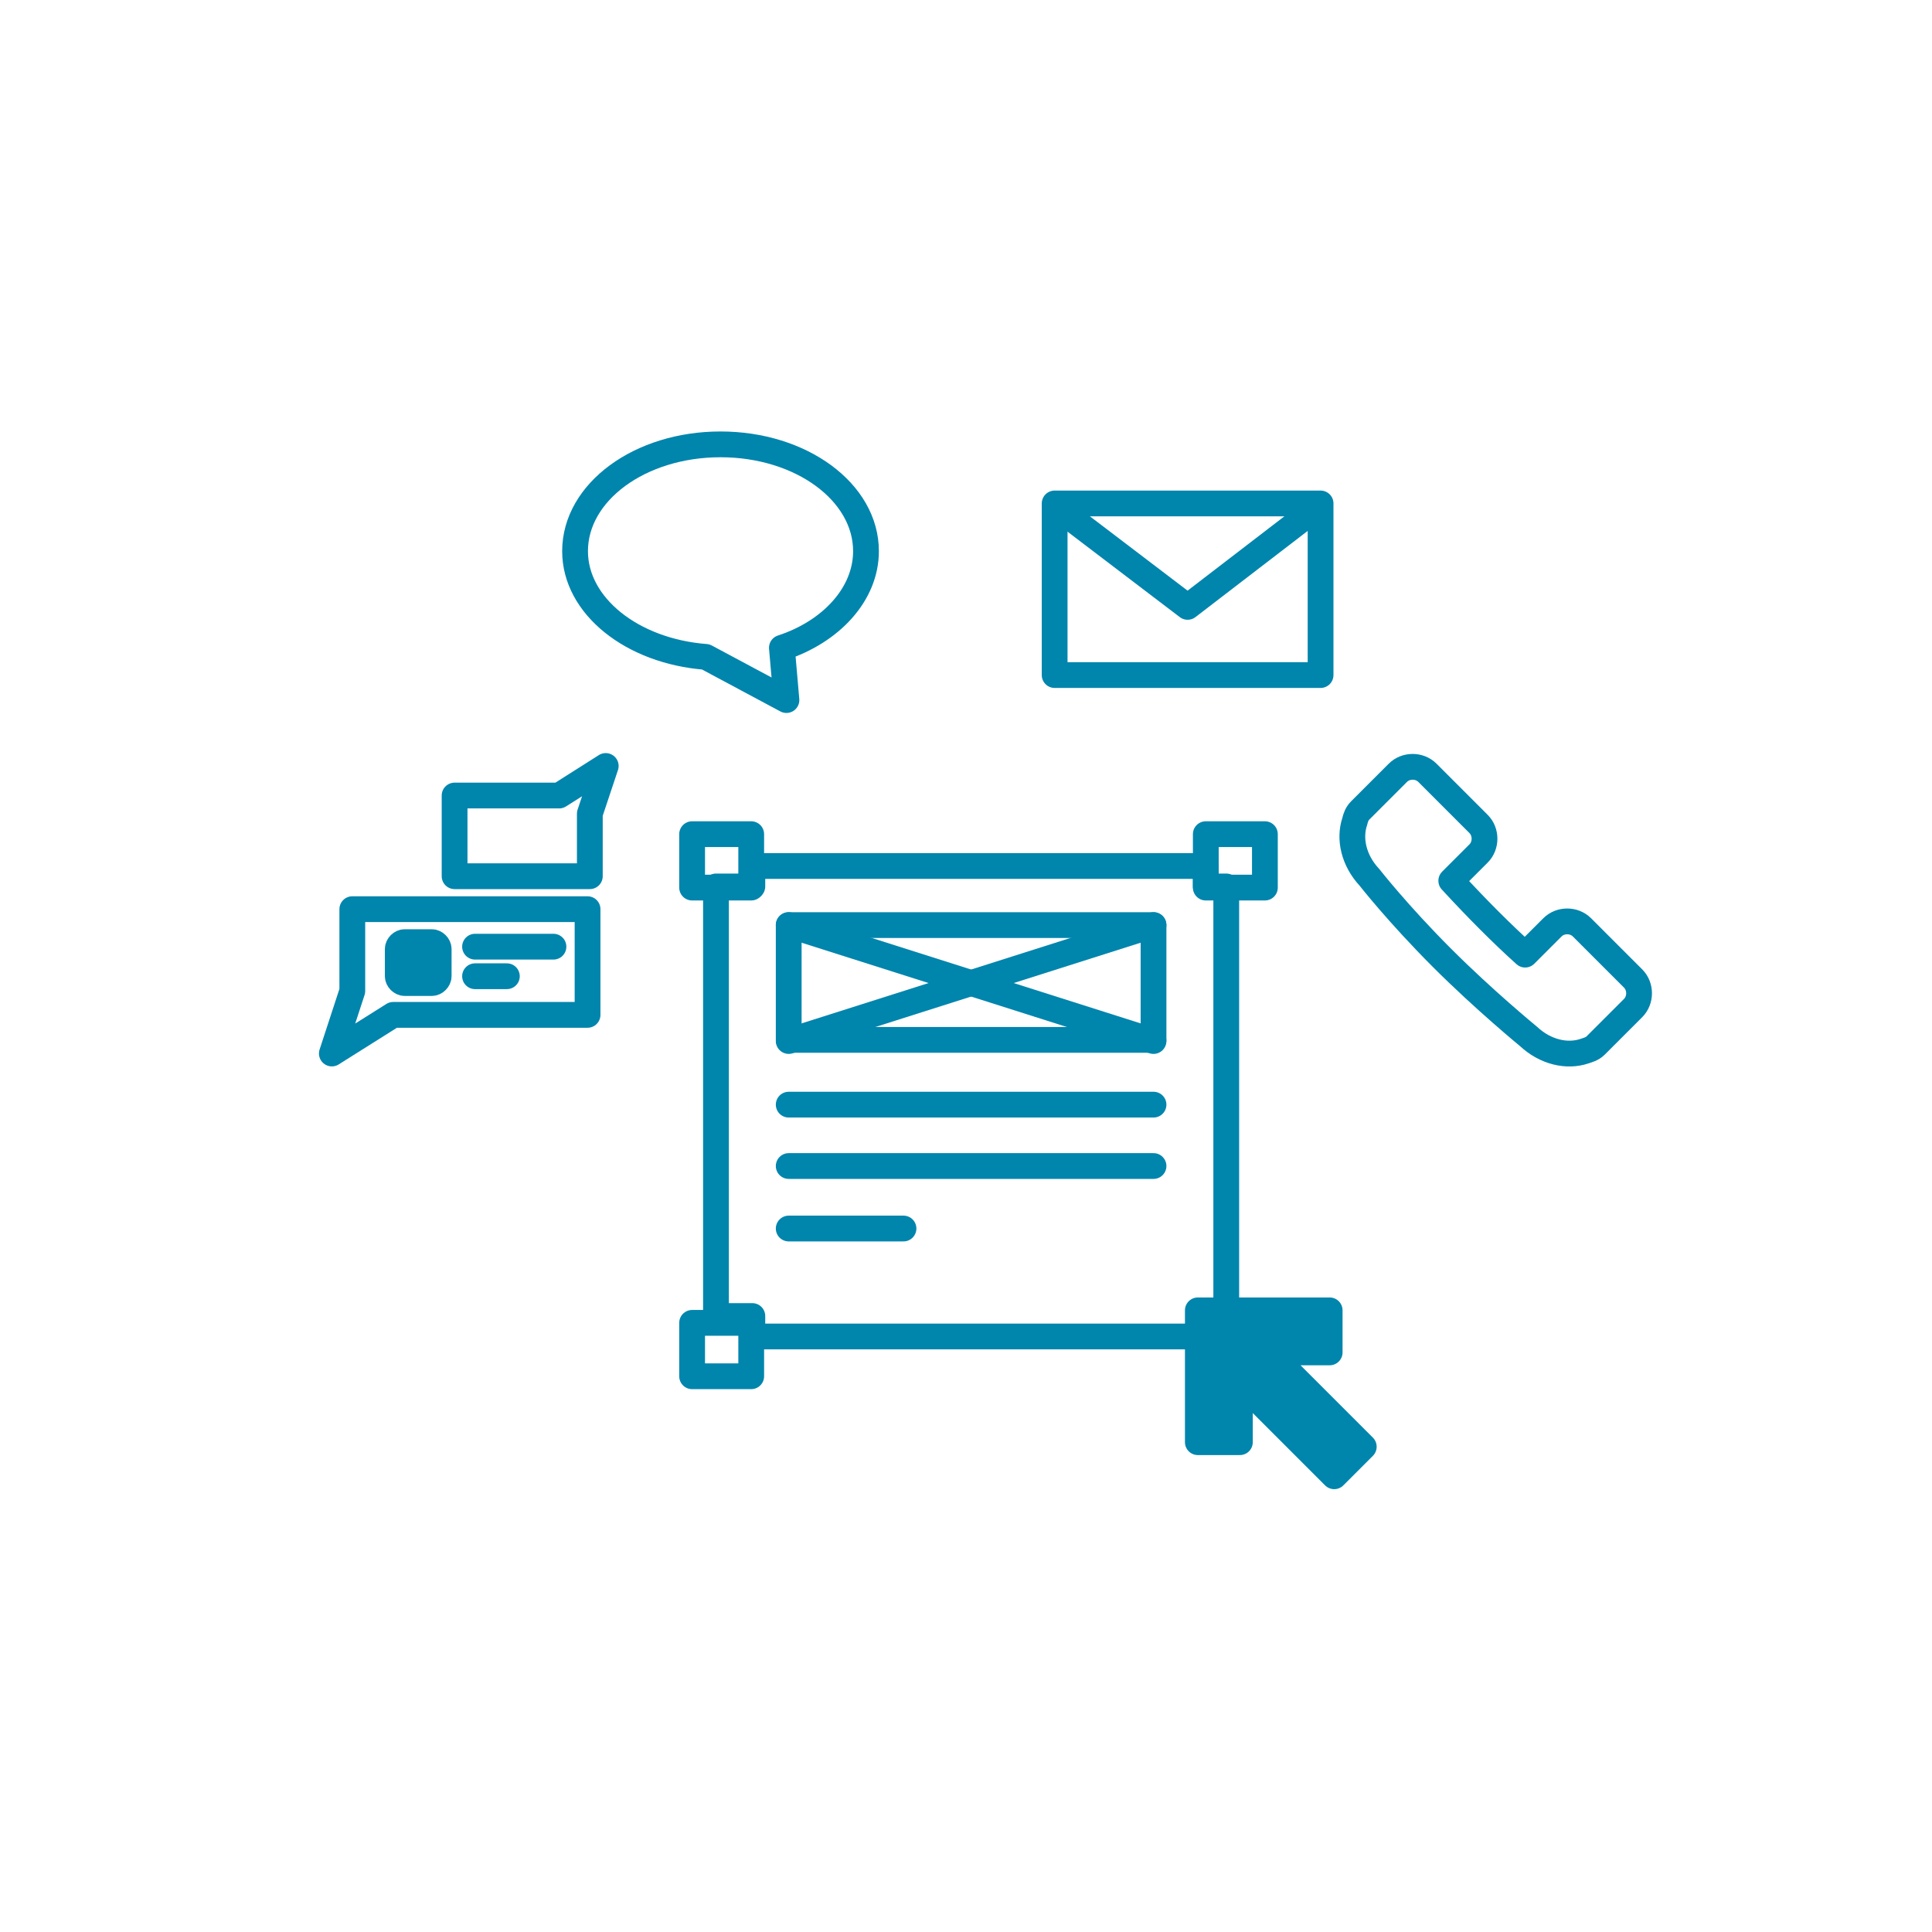 <?xml version="1.0" encoding="utf-8"?>
<!-- Generator: Adobe Illustrator 22.1.0, SVG Export Plug-In . SVG Version: 6.00 Build 0)  -->
<svg version="1.1" id="Layer_1" xmlns="http://www.w3.org/2000/svg" xmlns:xlink="http://www.w3.org/1999/xlink" x="0px" y="0px"
	 viewBox="0 0 170 170" style="enable-background:new 0 0 170 170;" xml:space="preserve">
<style type="text/css">
	.st0{fill:none;stroke:#0085AD;stroke-width:2.268;stroke-linecap:round;stroke-linejoin:round;stroke-miterlimit:10;}
	.st1{fill:#0085AD;stroke:#0085AD;stroke-width:2.268;stroke-linecap:round;stroke-linejoin:round;stroke-miterlimit:10;}
</style>
<g>
	<g>
		<g>
			<g>
				<g>
					<rect x="69.4" y="81.4" class="st0" width="32.1" height="10.1"/>
					<line class="st0" x1="69.4" y1="81.4" x2="101.5" y2="91.6"/>
					<line class="st0" x1="101.5" y1="81.4" x2="69.4" y2="91.6"/>
				</g>
				<line class="st0" x1="69.4" y1="97.2" x2="101.5" y2="97.2"/>
				<line class="st0" x1="69.4" y1="102.6" x2="101.5" y2="102.6"/>
				<line class="st0" x1="69.4" y1="108.1" x2="79.5" y2="108.1"/>
			</g>
			<rect x="60.9" y="73.4" class="st0" width="5.2" height="4.7"/>
			<rect x="106.1" y="73.4" class="st0" width="5.2" height="4.7"/>
			<polygon class="st0" points="106.1,78 106.1,76.2 66.2,76.2 66.2,78 63,78 63,115.8 66.2,115.8 66.2,117.6 106.1,117.6 
				106.1,115.8 107.9,115.8 107.9,78 			"/>
			<rect x="60.9" y="116.4" class="st0" width="5.2" height="4.7"/>
			<g id="XMLID_1_">
				<polygon id="XMLID_2_" class="st1" points="105.4,119 105.4,126.9 109.1,126.9 109.1,121.6 117.4,129.9 120,127.3 111.7,119 
					117,119 117,115.3 109.1,115.3 105.4,115.3 				"/>
			</g>
		</g>
		<g>
			<g>
				<path class="st0" d="M76.2,48.5c0-5.2-5.7-9.4-12.8-9.4c-7.1,0-12.8,4.2-12.8,9.4c0,4.8,5,8.8,11.5,9.3l0,0l7.1,3.8l-0.4-4.6
					C73.1,55.6,76.2,52.3,76.2,48.5z"/>
				<g>
					<rect x="92.8" y="44.3" class="st0" width="23.4" height="15.1"/>
					<polyline class="st0" points="93.2,44.8 104.5,53.4 115.7,44.8 					"/>
				</g>
				<g>
					<g>
						<path class="st1" d="M38,86.5h-2.4c-0.3,0-0.6-0.3-0.6-0.6v-2.4c0-0.3,0.3-0.6,0.6-0.6H38c0.3,0,0.6,0.3,0.6,0.6v2.4
							C38.6,86.2,38.3,86.5,38,86.5z"/>
						<line class="st0" x1="41.8" y1="83.3" x2="48.7" y2="83.3"/>
						<line class="st0" x1="41.8" y1="85.9" x2="44.6" y2="85.9"/>
					</g>
					<g>
						<polygon class="st0" points="49.2,70 53.3,67.4 51.9,71.6 51.9,77.1 40,77.1 40,70 						"/>
						<polygon class="st0" points="34.6,89.3 29.2,92.7 31,87.2 31,80 51.7,80 51.7,89.3 						"/>
					</g>
				</g>
			</g>
		</g>
		<g>
			<path class="st0" d="M134.5,91.2c1.5,1.4,3.4,1.8,4.9,1.3c0.3-0.1,0.7-0.2,1-0.5l3.3-3.3c0.7-0.7,0.7-1.9,0-2.6l-4.5-4.5
				c-0.7-0.7-1.9-0.7-2.6,0l-2.4,2.4c-2-1.8-4.2-4-6.5-6.5l2.4-2.4c0.7-0.7,0.7-1.9,0-2.6l-4.5-4.5c-0.7-0.7-1.9-0.7-2.6,0l-3.3,3.3
				c-0.3,0.3-0.4,0.6-0.5,1c-0.5,1.5-0.1,3.4,1.3,4.9c0,0,2.5,3.2,6.4,7.1C130.6,88,134.5,91.2,134.5,91.2z"/>
		</g>
	</g>
</g>
</svg>
